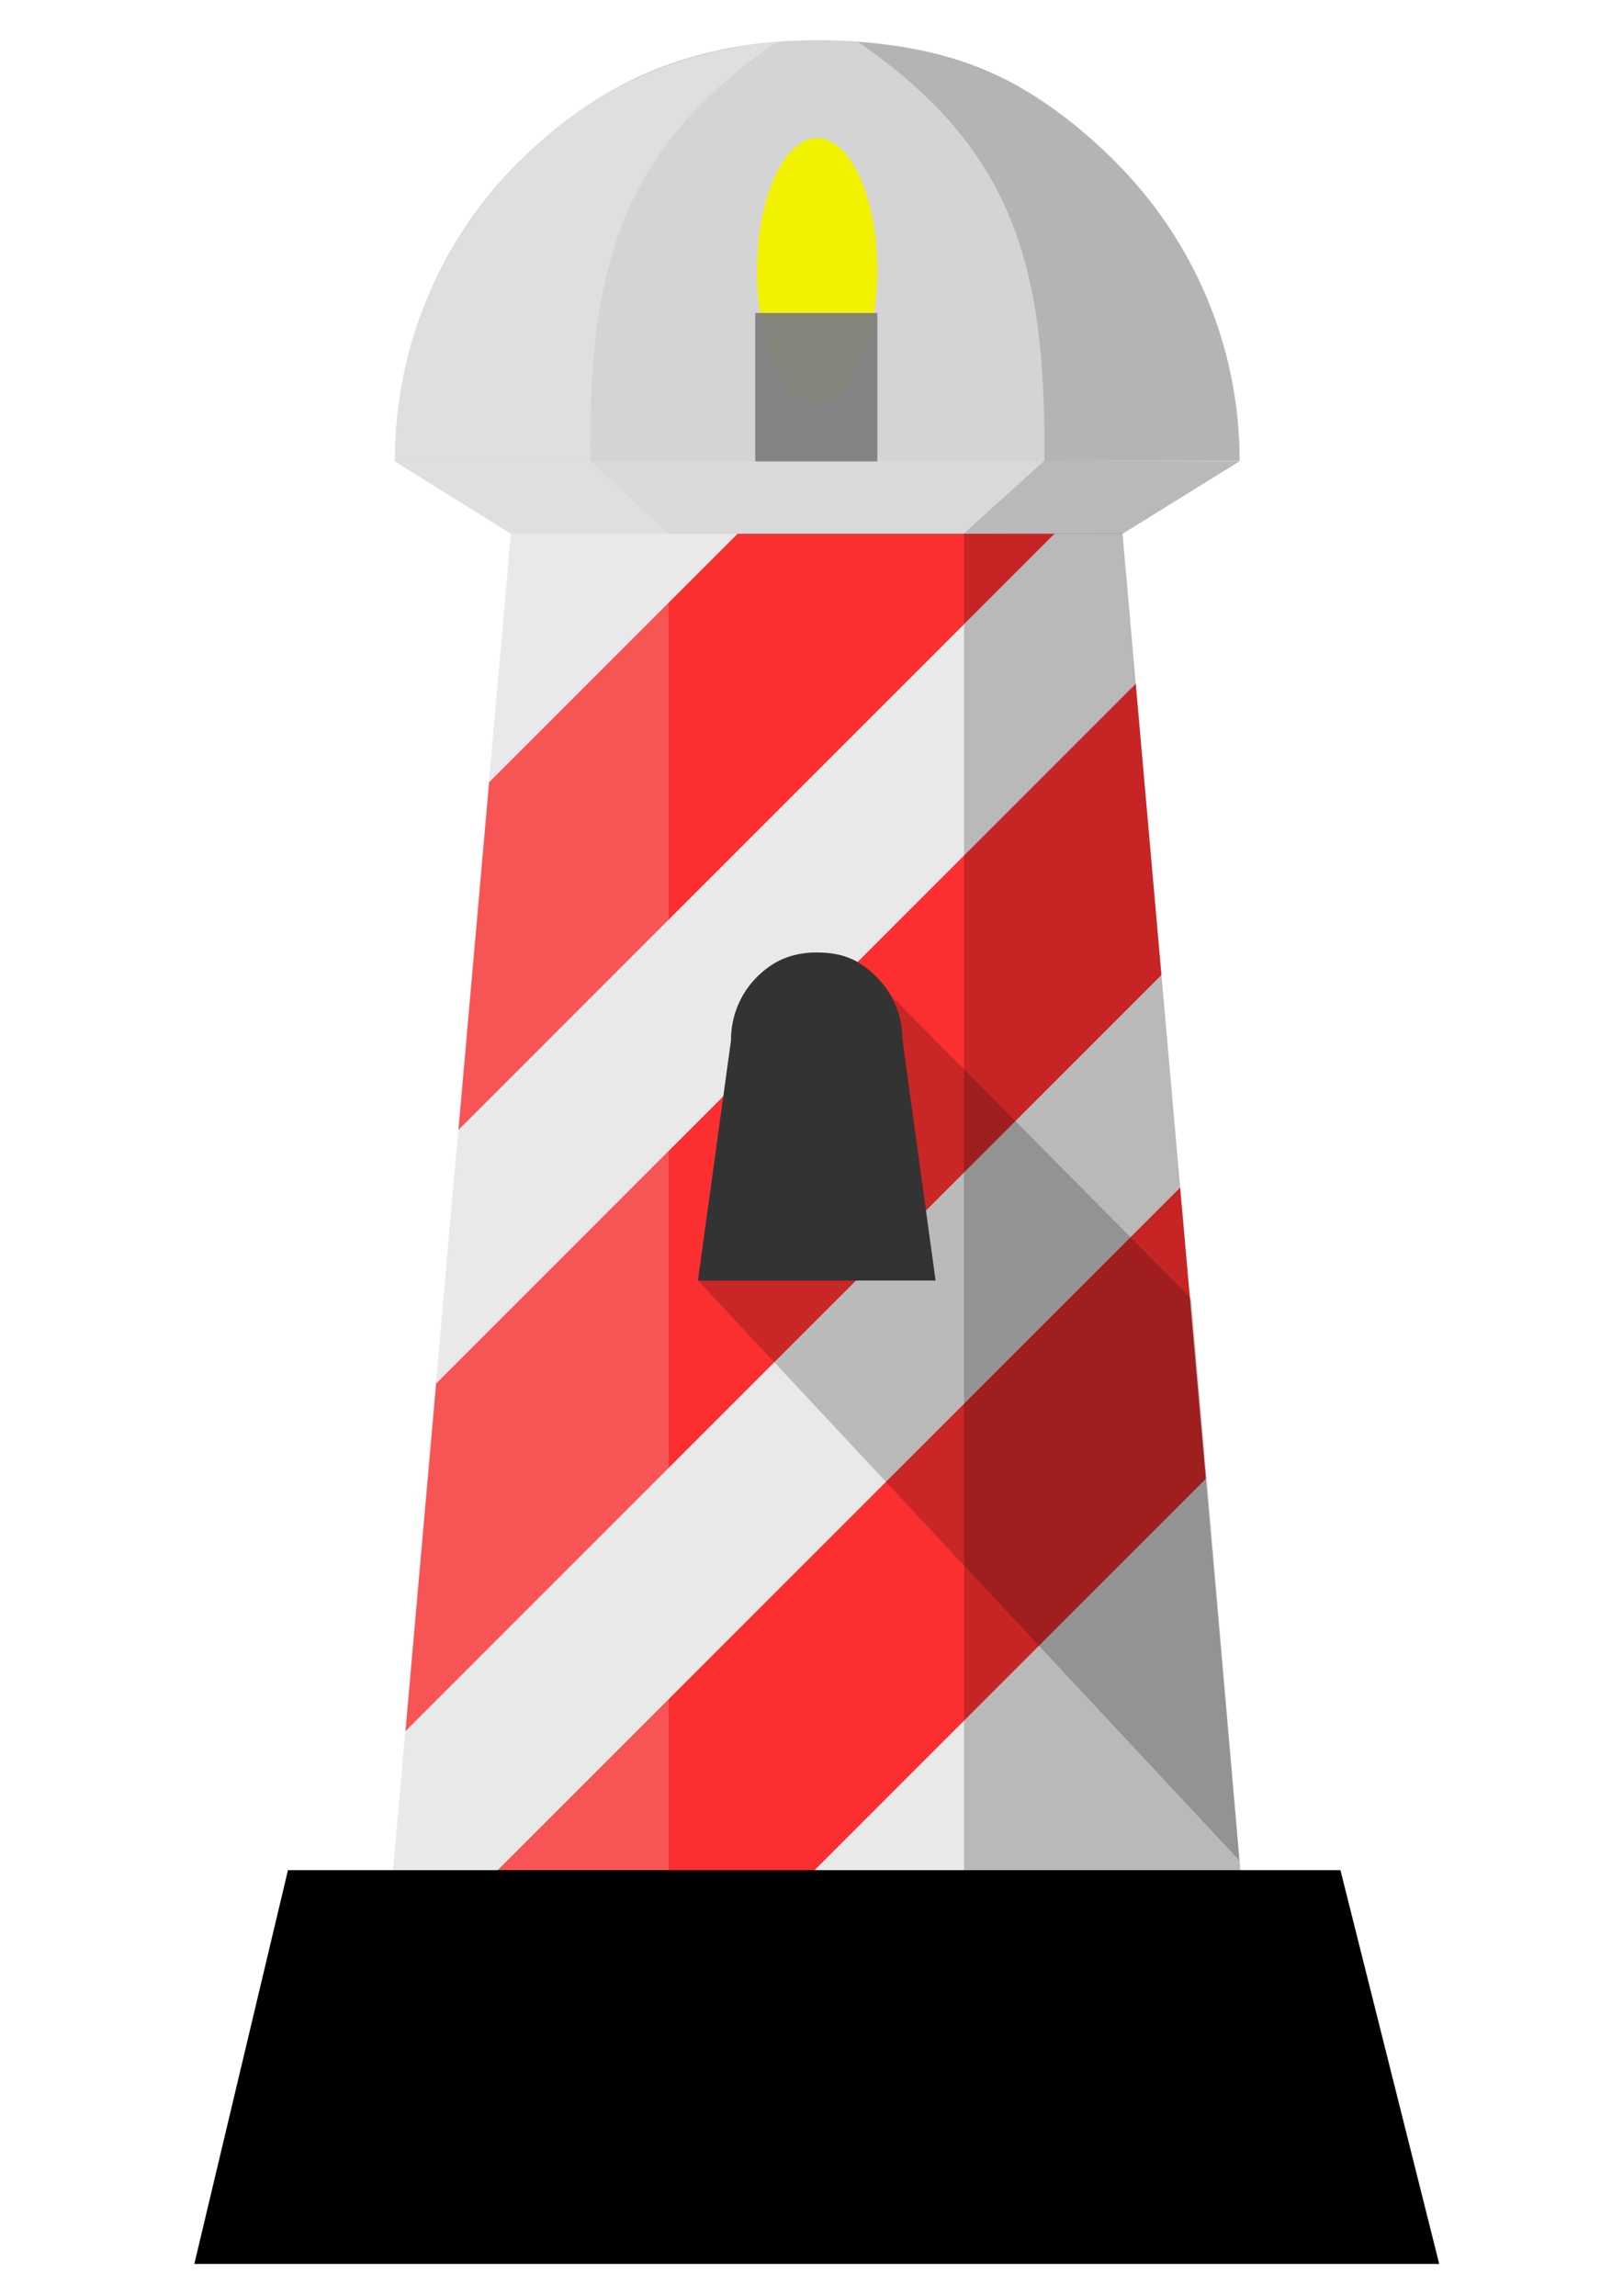 <?xml version="1.0" encoding="UTF-8"?>
<svg version="1.1" viewBox="0 0 744.09 1052.4" xmlns="http://www.w3.org/2000/svg">
<path d="m234.29 244.68h280.34l54.064 613.06h-388.46z" fill="#e6e6e6" opacity=".84"/>
<path d="m374.65 18.411c-60.151 3.11e-4 -101.95 21.132-136.9 55.896-35.013 34.837-56.704 83.434-56.704 136.9v0.272h387.18v-0.272c0-53.461-21.691-102.06-56.704-136.9-34.941-34.765-71.526-55.897-136.9-55.896z" fill="#ccc" opacity=".84"/>
<path d="m338.15 244.68-113.91 113.9-14.049 159.33 273.24-273.24h-145.28z" fill="#f00" fill-opacity=".799"/>
<path d="m541.06 544.36-313.38 313.38h145.28l179.87-179.87-11.773-133.51z" fill="#f00" fill-opacity=".799"/>
<path d="m520.7 313.43-320.75 320.75-14.048 159.33 346.57-346.57-11.773-133.51z" fill="#f00" fill-opacity=".799"/>
<ellipse cx="374.65" cy="124.06" rx="27.558" ry="60.769" fill="#f2f200"/>
<path d="m346.26 143.48v67.995h55.979v-67.995h-55.979z" fill="#808080" opacity=".96"/>
<path d="m393.15 440.92-67.931 108.28-5.251 37.706 248.29 265.96-22.066-257.6z" opacity=".2"/>
<path d="m374.45 436.59c-12.213 2e-3 -20.708 4.401-27.804 11.642-7.112 7.258-11.517 17.387-11.517 28.525v0.055h78.649v-0.055c0-11.138-4.405-21.267-11.517-28.525-7.096-7.242-14.529-11.641-27.803-11.642zm-39.305 40.231-15.157 110.16h108.95l-15.165-110.16h-78.625z" fill="#333"/>
<path d="m441.99 244.49v613.06h126.71l-54.065-613.06h-72.644z" fill-opacity=".25" opacity=".84"/>
<path d="m233.93 244.68-54.059 613.06h126.7v-613.06h-72.644z" fill="#e6e6e6" fill-opacity=".25" opacity=".84"/>
<path d="m356.15 19.188c-31.709 2.718-67.939 14.454-94.819 34.709-50.593 38.124-80.275 95.58-80.275 156.96v0.313h89.644c-0.849-87.589 13.231-142.32 85.45-191.99z" fill="#fff" fill-opacity=".25"/>
<path d="m393.34 19.188c44.351 3.802 67.939 14.454 94.819 34.709 50.593 38.124 80.275 95.58 80.275 156.96v0.313h-89.644c0.849-87.589-13.231-142.32-85.45-191.99z" fill-opacity=".15"/>
<path d="m568.23 211.48-53.596 33.205h-280.34l-53.239-33.205z" fill-opacity=".15" fill-rule="evenodd"/>
<path d="m441.99 244.49 36.8-33.318 89.439 0.302-53.596 33.205z" fill-opacity=".15" fill-rule="evenodd"/>
<path d="m270.7 211.17 35.88 33.506-72.285 3.2e-4 -53.238-33.506z" fill="#fff" fill-opacity=".15" fill-rule="evenodd"/>
<path d="m132.02 857.26h482.53l45.285 180.48h-570.74z" fill-rule="evenodd"/>
</svg>
